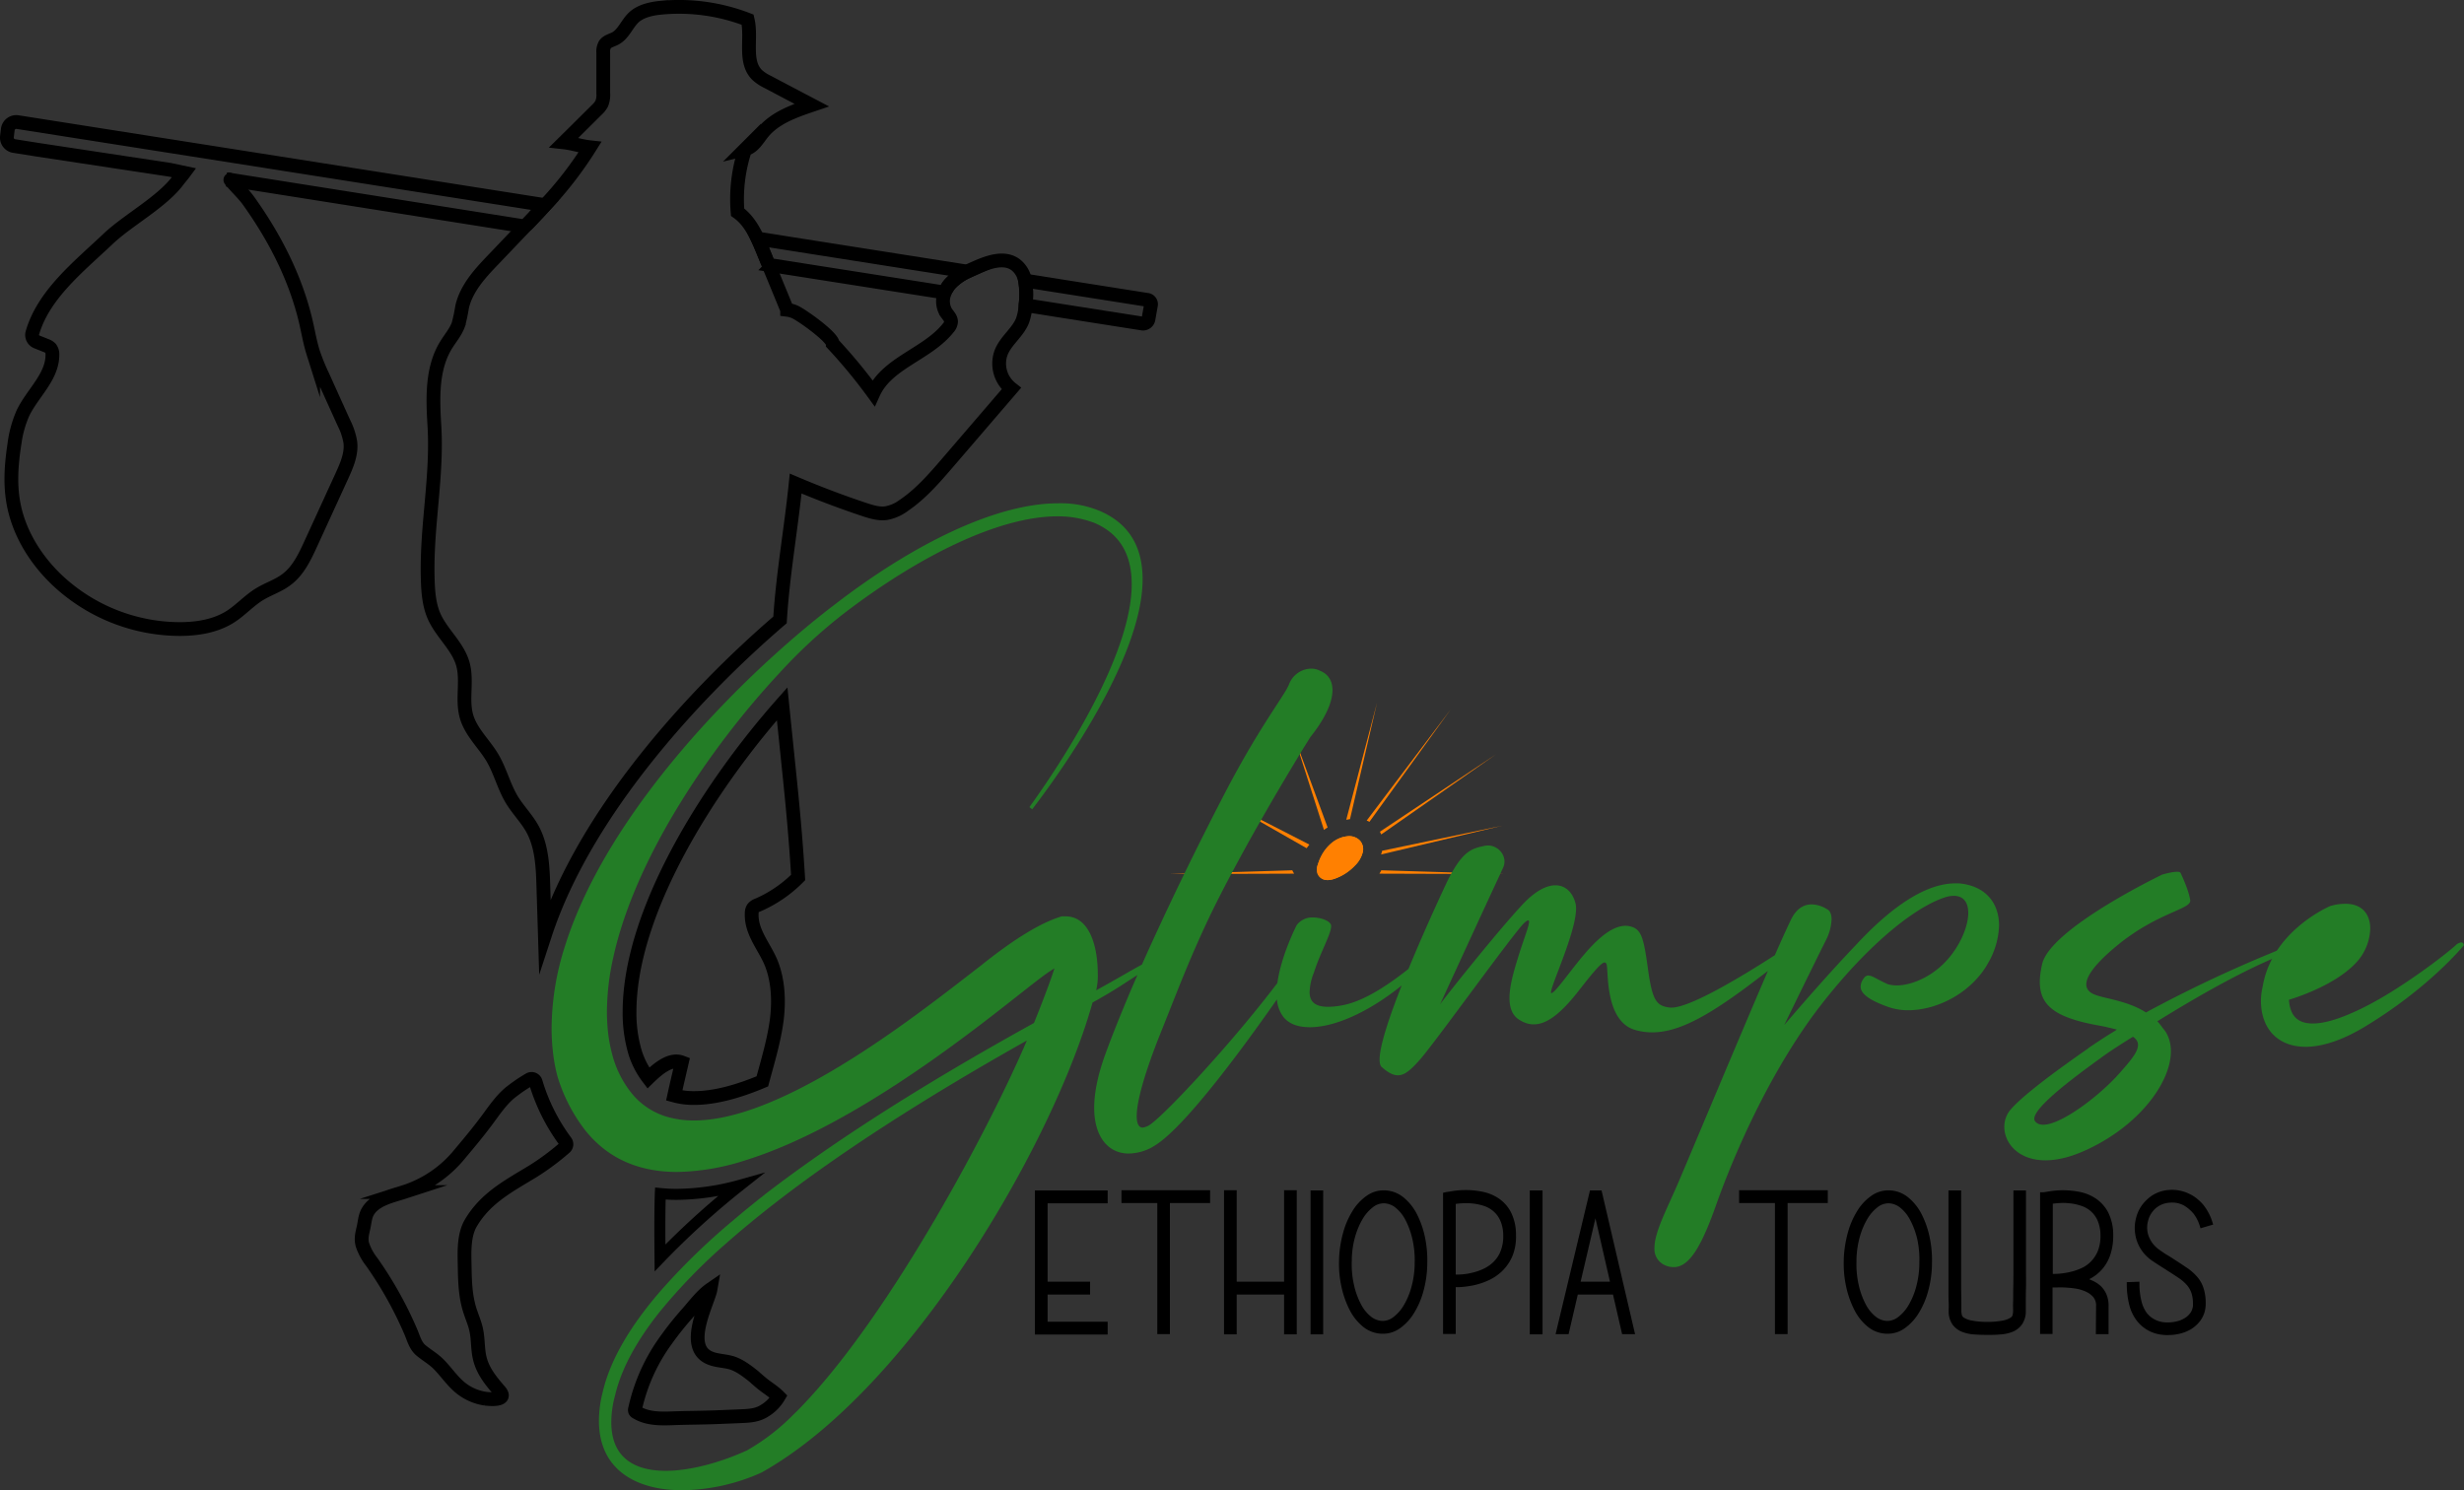 <svg xmlns="http://www.w3.org/2000/svg" xmlns:xlink="http://www.w3.org/1999/xlink" id="New" viewBox="0 0 894.25 540.92"><rect x="0" y="0" width="894.25" height="540.92" fill="#333333" stroke="none"/><defs><style>.cls-1,.cls-2{fill:none;}.cls-1,.cls-2,.cls-6{stroke:#000;stroke-miterlimit:10;}.cls-1{stroke-width:5px;}.cls-2{stroke-width:4px;}.cls-3{fill:url(#linear-gradient);}.cls-4{fill:#237d26;}.cls-5{fill:#ff8001;}.cls-6{stroke-width:2px;}</style><linearGradient id="linear-gradient" x1="552.78" y1="341.24" x2="567.75" y2="341.24" gradientUnits="userSpaceOnUse"><stop offset="0" stop-color="#bd8d17"></stop><stop offset="0" stop-color="#ffeaa3"></stop><stop offset="0.23" stop-color="#d9a72c"></stop><stop offset="0.41" stop-color="#d79d48"></stop><stop offset="0.59" stop-color="#bc852a"></stop><stop offset="0.77" stop-color="#d3ac5c"></stop><stop offset="1" stop-color="#deb963"></stop></linearGradient></defs><g id="New-2" data-name="New"><path class="cls-1" d="M268.73,422.55a69.46,69.46,0,0,0,10.68,21.14,1.57,1.57,0,0,1-.21,2.14,91.38,91.38,0,0,1-11.49,8.56c-8.71,5.32-17.2,9.61-22.64,18.81-2.6,4.39-2.36,10.37-2.27,15.28.09,5.36.2,10.81,1.74,15.95.79,2.66,2,5.19,2.52,7.89.66,3.23.44,6.58,1.18,9.78,1.1,4.85,4.12,8.47,7.28,12.14,3,3.48-3.27,3-5.14,2.78a18.77,18.77,0,0,1-9.13-4c-3-2.46-5.17-5.79-7.91-8.55-2-2-4.28-3.23-6.38-5-1.92-1.57-2.65-4.19-3.56-6.42a138.28,138.28,0,0,0-14.31-25.68,20.59,20.59,0,0,1-3.42-6.35c-.58-2.28,0-4.12.48-6.32.44-2,.5-4,1.63-5.82,2.65-4.26,8.6-5.45,13-6.88a42.81,42.81,0,0,0,20.4-14c3.38-4,6.74-8.06,9.87-12.28,2.43-3.29,4.75-6.72,7.81-9.41a54.62,54.62,0,0,1,7.41-5.14,1.56,1.56,0,0,1,2.33.93l.06.21Z" transform="translate(-74.17 -29.31)"></path><path class="cls-1" d="M304.77,411.67a50.29,50.29,0,0,1-2.12-15.06c0-36.41,28.67-81.67,55.39-111.85q1.41,13.83,2.84,27.69c1.21,11.83,2.25,23.52,2.95,35.38a46.94,46.94,0,0,1-14.64,10,3.73,3.73,0,0,0-1.71,1.13,3.09,3.09,0,0,0-.49,1.77c-.38,7.09,4.92,12.44,7.28,18.68s2.64,13.41,1.81,20.09c-1,7.58-3.24,14.92-5.23,22.32-8.89,3.74-17.35,6.05-24.73,6.05a26.06,26.06,0,0,1-7.25-.92c.87-4,1.81-7.92,2.75-12-4.12-1.58-8.64,2.24-12.15,5.66A30.29,30.29,0,0,1,304.77,411.67Z" transform="translate(-74.17 -29.31)"></path><path class="cls-2" d="M313.71,485.9c-.07-7.71-.13-15.42.1-23.13a1.77,1.77,0,0,1,0-.23,57.18,57.18,0,0,0,6,.3,88.56,88.56,0,0,0,23-3.33A293.78,293.78,0,0,0,313.71,485.9Z" transform="translate(-74.17 -29.31)"></path><path class="cls-1" d="M350.28,531.12c2.05,1.76,4.61,3.22,6.48,5.12a14.67,14.67,0,0,1-4.88,5c-2.9,1.94-5.95,2-9.31,2.14l-8.57.35c-5.13.2-10.27.19-15.39.38-4.58.17-9.45.29-13.5-2.2a1.1,1.1,0,0,1-.46-.42,1.16,1.16,0,0,1,0-.76,66.59,66.59,0,0,1,11.31-25.07,116,116,0,0,1,7.72-9.67c2.51-2.83,5.23-6.51,8.34-8.66a8.2,8.2,0,0,1-.32,1.25c-1.83,5.9-8.36,19.12-.66,23.28,2.6,1.41,5.65,1.29,8.44,2.07,3,.85,5.86,3.07,8.28,5C348.59,529.69,349.43,530.41,350.28,531.12Z" transform="translate(-74.17 -29.31)"></path><path class="cls-1" d="M446.43,139.37c0,.25,0,.49-.07.74a20,20,0,0,1-1.1,5.6c-1.72,4.26-5.92,7.13-7.68,11.38a11.55,11.55,0,0,0,3.63,13.28l-23.09,26.87c-4.83,5.62-9.74,11.31-15.88,15.48a15.2,15.2,0,0,1-6.47,2.86c-2.7.36-5.41-.49-8-1.35q-12.58-4.2-24.83-9.4c-1.73,16.83-4.66,33-5.69,49.5-31.45,27-70.81,70-85.33,114.42-.18-5.88-.37-11.74-.55-17.62-.21-7.22-.53-14.73-4-21-2.09-3.74-5.17-6.83-7.41-10.49-2.94-4.85-4.24-10.52-7.14-15.39-3-5-7.68-9.19-9.32-14.81-1.81-6.18.39-13-1.36-19.16-1.83-6.44-7.58-11-10.35-17.11-2.12-4.72-2.32-10.06-2.42-15.23-.33-18.34,3.55-35.82,2.45-54.13-.6-10-1-20.69,4.21-29.21,1.52-2.49,3.49-4.73,4.49-7.47a56.81,56.81,0,0,0,1.36-6.4c1.59-6.94,6.73-12.43,11.67-17.55L262.3,114l2.43-2.53,1-1c2.12-2.21,4.24-4.46,6.3-6.72a135.29,135.29,0,0,0,16.24-21c-3.25-.35-6.17-1.4-9.42-1.76,4-3.94,7.94-7.87,11.9-11.8a8.42,8.42,0,0,0,1.79-2.25,8.46,8.46,0,0,0,.57-3.78V48.5a5.26,5.26,0,0,1,.59-3c.82-1.22,2.46-1.52,3.78-2.23,3-1.59,4.21-5.28,6.69-7.62s6.36-3.2,9.93-3.54a69,69,0,0,1,31.41,4.34C347.15,43.24,344,51.7,349,56.55A15.49,15.49,0,0,0,352.7,59q8,4.23,16.06,8.46c-6.53,2.21-13.43,4.67-17.77,10-1.87,2.32-3.47,5.3-6.37,6a57.11,57.11,0,0,0-2.76,22.87c3.32,2.34,5.49,5.85,7.25,9.57.71,1.5,1.35,3,2,4.52l1,2.5,1,2.51q3.27,7.89,6.51,15.8c.07.17.15.35.22.53a10.5,10.5,0,0,1,2.56.66c2.31.89,14,9.19,14,11.69A191.58,191.58,0,0,1,391.17,172c5-11.05,19.53-14.13,27.09-23.6a3.9,3.9,0,0,0,1.07-2.3c0-1.31-1.07-2.31-1.81-3.4a7.84,7.84,0,0,1-.43-7.23,9.65,9.65,0,0,1,.73-1.52l0-.06a10.62,10.62,0,0,1,1.1-1.53,19.73,19.73,0,0,1,6.29-4.48c1-.52,2.1-1,3.14-1.46,4.56-2,10.14-4,14.25-1.14a9.22,9.22,0,0,1,3.57,5.89A29.09,29.09,0,0,1,446.43,139.37Z" transform="translate(-74.17 -29.31)"></path><path class="cls-1" d="M157.83,94.68l-1.23-.19A4,4,0,0,1,157.83,94.68Z" transform="translate(-74.17 -29.31)"></path><path class="cls-1" d="M272,103.77c-2.06,2.26-4.18,4.51-6.3,6.72a2.69,2.69,0,0,1-2.37.8L157.83,94.58c-.07,0-.07,0,0,.1h0c1.71,2.16,4.86,5.15,6.46,7.39,9.61,13.41,17.3,28.35,21,44.51.81,3.57,1.43,7.19,2.53,10.68a75.82,75.82,0,0,0,3.47,8.53q3.85,8.55,7.72,17.08a24.18,24.18,0,0,1,2.31,7c.49,4.28-1.35,8.44-3.14,12.35L187,226.61c-2.23,4.87-4.64,10-9,13.17-2.87,2.14-6.38,3.26-9.46,5.11-4,2.39-7.1,6-11,8.42-5.32,3.29-11.77,4.3-18,4.33a65.26,65.26,0,0,1-44.34-17.48c-8.24-7.73-14.48-17.88-16.29-29-1.1-6.72-.58-13.62.45-20.37a40.93,40.93,0,0,1,3.16-11.58c3.47-7.19,10.67-13.08,10.67-21.07a3.58,3.58,0,0,0-.68-2.39,4.15,4.15,0,0,0-1.62-1l-3.37-1.35a2.7,2.7,0,0,1-1.6-3.25c4.06-14,16.78-24,27.52-34.17,7.12-6.75,19.39-13.26,25.28-21.1.64-.86,1.63-2,2.26-2.85l-5.15-1.09h0L88.06,83.7l-8.78-1.39a3.09,3.09,0,0,1-2.59-3.42L77,76.32a3.1,3.1,0,0,1,3.55-2.69Z" transform="translate(-74.17 -29.31)"></path><path class="cls-1" d="M157.83,94.68l-1.23-.19A4,4,0,0,1,157.83,94.68Z" transform="translate(-74.17 -29.31)"></path><path class="cls-1" d="M349.11,115.91l76.14,12a19.73,19.73,0,0,0-6.29,4.48,10.62,10.62,0,0,0-1.1,1.53,2.68,2.68,0,0,1-2.73,1.27l-60.5-9.51a2.69,2.69,0,0,1-2.08-1.65c-.49-1.2-1-2.39-1.48-3.59C350.46,118.93,349.82,117.41,349.11,115.91Z" transform="translate(-74.17 -29.31)"></path><path class="cls-1" d="M491.89,140l-.92,5.16a2,2,0,0,1-2.24,1.59l-42.37-6.67c0-.25.05-.49.07-.74a29.09,29.09,0,0,0-.22-8.18l44.36,7A1.6,1.6,0,0,1,491.89,140Z" transform="translate(-74.17 -29.31)"></path><path class="cls-3" d="M566.75,335.58a4.85,4.85,0,0,0-4.25-1.39,9.07,9.07,0,0,0-1.79.39,9.81,9.81,0,0,0-2.88,1.56,13.52,13.52,0,0,0-3.64,4.44,15,15,0,0,0-1.07,2.67,4.28,4.28,0,0,0-.09,3.05,3.29,3.29,0,0,0,2,1.83c1.71.58,3.73-.22,5.27-.94a16.52,16.52,0,0,0,4.79-3.5A9.11,9.11,0,0,0,567.7,339,4.23,4.23,0,0,0,566.75,335.58Z" transform="translate(-74.17 -29.31)"></path><path class="cls-4" d="M566.75,335.58a4.85,4.85,0,0,0-4.25-1.39,9.07,9.07,0,0,0-1.79.39,9.81,9.81,0,0,0-2.88,1.56,13.52,13.52,0,0,0-3.64,4.44,15,15,0,0,0-1.07,2.67,4.28,4.28,0,0,0-.09,3.05,3.29,3.29,0,0,0,2,1.83c1.71.58,3.73-.22,5.27-.94a16.52,16.52,0,0,0,4.79-3.5A9.11,9.11,0,0,0,567.7,339,4.23,4.23,0,0,0,566.75,335.58Z" transform="translate(-74.17 -29.31)"></path><path class="cls-5" d="M517.37,319.48l32,16.4c-.33.42-.64.84-1,1.31Z" transform="translate(-74.17 -29.31)"></path><path class="cls-5" d="M619.47,329,575.4,339.47a12.29,12.29,0,0,0,.39-1.35Z" transform="translate(-74.17 -29.31)"></path><path class="cls-5" d="M620.08,346.57l-45.29-.14a11.24,11.24,0,0,0,.69-1.22Z" transform="translate(-74.17 -29.31)"></path><path class="cls-5" d="M498.58,346.57l45.28-.14a11.24,11.24,0,0,1-.69-1.22Z" transform="translate(-74.17 -29.31)"></path><path class="cls-5" d="M617.18,303.06,575.44,332.2c-.15-.34-.29-.67-.46-1Z" transform="translate(-74.17 -29.31)"></path><path class="cls-5" d="M600.63,286.86l-29.46,40.76a6.49,6.49,0,0,0-1-.45Z" transform="translate(-74.17 -29.31)"></path><path class="cls-5" d="M573.93,284.34l-9.81,42.3c-.45.07-.91.13-1.36.24Z" transform="translate(-74.17 -29.31)"></path><path class="cls-5" d="M556,329.67a11,11,0,0,0-1.32.9l-11-34.37Z" transform="translate(-74.17 -29.31)"></path><path class="cls-5" d="M567.75,334.45a5.41,5.41,0,0,0-4.77-1.56,9.17,9.17,0,0,0-2,.44,10.75,10.75,0,0,0-3.23,1.74,15.16,15.16,0,0,0-4.07,5,17.22,17.22,0,0,0-1.21,3,5,5,0,0,0-.1,3.42,3.72,3.72,0,0,0,2.19,2.05c1.92.64,4.17-.24,5.91-1.06a18.44,18.44,0,0,0,5.36-3.91,10.27,10.27,0,0,0,3-5.26A4.75,4.75,0,0,0,567.75,334.45Z" transform="translate(-74.17 -29.31)"></path><path class="cls-5" d="M567.75,334.45a5.41,5.41,0,0,0-4.77-1.56,9.17,9.17,0,0,0-2,.44,10.75,10.75,0,0,0-3.23,1.74,15.16,15.16,0,0,0-4.07,5,17.22,17.22,0,0,0-1.21,3,5,5,0,0,0-.1,3.42,3.72,3.72,0,0,0,2.19,2.05c1.92.64,4.17-.24,5.91-1.06a18.44,18.44,0,0,0,5.36-3.91,10.27,10.27,0,0,0,3-5.26A4.75,4.75,0,0,0,567.75,334.45Z" transform="translate(-74.17 -29.31)"></path><path class="cls-4" d="M786.76,350.16a14.54,14.54,0,0,0-2.94-.2c-12.51,0-26,11.41-36.34,22.63-11.05,11.52-25.09,28-25.77,28.81.46-1,12.93-26.5,15.24-31A18.48,18.48,0,0,0,738.9,363c0-1.8-.6-3.2-1.57-3.61a10.93,10.93,0,0,0-5.67-1.8c-2.33,0-5.07,1-7.23,5-1,2-3.24,6.85-6.12,13.43-11.42,7.37-31.85,19.86-38.22,19-4.68-.6-6.24-2.41-7.81-13.83s-2.35-14.62-6.45-15.62-9,1.62-15,8.22-12.3,16.2-13.67,16c-1.38-.41,10.75-25.23,8.79-32.63s-9.38-10-19.15.39c-9.28,9.91-28.68,34.34-30,36.33,1.12-2.44,17.41-37.88,21.84-47.32,0,0,0,0,0-.05.44-.94.76-1.62.93-2,2.15-4.22-1.75-9-6.43-8.22-4.05.91-7.29,1.32-12,9.66-.1.17-.2.34-.29.52q-.67,1.22-1.38,2.64s-7.43,15.64-14.13,31.9c-6.54,5.17-15.62,11.58-23.77,13.16a30.08,30.08,0,0,1-5.27.6c-5.09,0-6.84-2-6.84-5.42a20.72,20.72,0,0,1,1.56-7c2.36-7.4,6.25-14,6.25-16.83a1.22,1.22,0,0,0-.19-.79c-.59-1.21-3.53-2.4-6.45-2.4a7,7,0,0,0-5.86,2.79s-5.67,11-7,21c-16.89,22.27-40,46.85-45.78,51.09a6.12,6.12,0,0,1-3.13,1.39c-1.37,0-2.15-1.39-2.15-4.19,0-5,2.54-14.84,8.79-30.45,2.23-5.49,5-12.67,8.27-20.69,1.39-3.37,2.87-6.88,4.45-10.48,2.64-6,5.55-12.24,8.77-18.5q2-3.94,4.1-7.85l.33-.63c3.39-6.37,6.83-12.58,10.1-18.31l.36-.63c5.66-9.93,10.75-18.39,14-23.78l.2-.34c2.31-3.76,3.68-5.93,3.68-5.93,6.06-7.61,8-13.2,8-17s-1.94-6-4.47-7a6.78,6.78,0,0,0-3.34-.8,8.74,8.74,0,0,0-8,5.81c-1.77,4.2-10.36,14.81-22.66,38.25-.58,1.11-1.18,2.26-1.79,3.45-3.95,7.65-8.61,16.87-13.46,26.83a1,1,0,0,1-.07.15c-3.26,6.71-6.61,13.74-9.88,20.85-1.87,4-3.69,8.05-5.47,12.06-5.22,2.83-7.57,4.38-16.62,9.35a22.54,22.54,0,0,0,.58-6.22c0-8.21-2.34-20.62-11.7-20.62h-1.37c-8.8,2.6-19.53,10-29.3,17.82-17.63,13.63-51.87,40.91-81.75,51.71-7.9,2.86-15.48,4.56-22.38,4.56a34.66,34.66,0,0,1-8.94-1.09,25.92,25.92,0,0,1-13.7-8.75,38.06,38.06,0,0,1-6.47-12,56,56,0,0,1-2.43-14.06c-.07-1.17-.1-2.35-.1-3.56a91.62,91.62,0,0,1,2.32-19.78c8-36.44,35.6-76.7,60.27-103.15a186.43,186.43,0,0,1,23.16-21.45c27.93-21.42,56.85-35.45,77.75-35.45a37.06,37.06,0,0,1,13.49,2.41c9.75,4.2,13.47,12.2,13.47,22.23,0,31.24-37.11,80.71-37.11,80.9l1,.8c0-.19,40.06-50.46,40.06-83.51,0-11-4.3-20-15.63-24.83A36.81,36.81,0,0,0,458.17,212c-22.26,0-52,14.43-80.67,36.45-6.3,4.78-13.31,10.53-20.63,17.09-30,26.87-65.2,67.12-77.77,107.55a98.76,98.76,0,0,0-4.74,29.17,75.08,75.08,0,0,0,.83,11.51,56.86,56.86,0,0,0,1.32,6.3,60.49,60.49,0,0,0,10,19.45c7.41,9.31,17,13.81,27.85,14.91,1.81.18,3.67.28,5.54.28a84.74,84.74,0,0,0,25.08-4.33c36.14-11.3,76.16-42,96.63-58.14,7.43-5.81,12.11-9.62,15.24-11.42-1.37,4.41-4.89,13.63-7.43,19.82-41.6,23-72.86,43.26-96.69,61.48-4.41,3.45-8.53,6.81-12.4,10.1A238.26,238.26,0,0,0,313.81,498c-11.84,13.71-18.39,25.84-20.89,36.55A42.35,42.35,0,0,0,291.54,545c0,18.22,14.06,25.23,30.09,25.23a71.73,71.73,0,0,0,28.91-6.41c53.71-30,105.69-119,120.14-170.61,9-5,11.7-7.09,16.32-10-2,4.49-3.86,8.93-5.63,13.25-2.28,5.56-4.38,10.91-6.2,15.94-2.74,7.61-3.89,14-3.89,19,0,11,5.45,16.62,12.49,16.62a18,18,0,0,0,9.38-2.81c11.13-6.69,33-36.74,44.46-53.15a11.78,11.78,0,0,0,2.61,6.71c2.16,2.39,5.28,3.4,9.39,3.4,8.7,0,21-5.23,33.27-15.15-5.55,14.07-9.77,27.21-7.29,29.56,5.85,5.2,8.59,3.4,14.06-2.82s34.18-46.25,37.71-49.44,1,2.4-1.58,10.4c-2.53,8.22-6.83,20.43-.4,24.64,6.66,4.4,13.11.4,21.11-9.62,7.81-10,10-12.41,10.75-10.41s-.79,20.62,10.35,23.83,22.86-2.39,41.61-16.42l6.59-5c-10.87,25.22-28,66.29-32.38,76.49-4.09,9.6-8.79,18.21-8.79,24a6.38,6.38,0,0,0,3.53,6.2,7.52,7.52,0,0,0,3.51.82c6.05,0,10.54-9,15.43-22.84,5.68-16,17.77-44.87,35.36-68.89,17.78-23.82,35.94-38.64,47.46-42.44a10.39,10.39,0,0,1,3.32-.6c3.72,0,5.27,2.6,5.27,6.19,0,4.21-2.14,9.83-5.66,14.62C776.8,383.6,768,387,762.54,387a12.65,12.65,0,0,1-3.13-.41c-3.33-1.39-5.67-3.2-7.23-3.2a2,2,0,0,0-1.57,1,5.19,5.19,0,0,0-1.17,3c0,2.22,2.14,4.62,10,7.42a21.92,21.92,0,0,0,7.22,1.2c10.94,0,23.25-6.62,29.1-17.23a28.78,28.78,0,0,0,3.92-13.61C799.65,357.56,795.35,351.55,786.76,350.16Zm-420.11,188c-1.52,1.62-3,3.18-4.53,4.62a77.68,77.68,0,0,1-16.85,13c-9.18,4.2-20.32,7.41-29.5,7.41-11.14,0-19.74-4.61-19.74-17.62a36.89,36.89,0,0,1,1.38-9.81c2.11-9,7.27-19.15,16.36-30.49a204.15,204.15,0,0,1,23.93-24.62q8.06-7.12,17.93-14.79c22.45-17.41,52.34-37,91.22-58.87C433.69,437.94,398.6,504.1,366.65,538.15Z" transform="translate(-74.17 -29.31)"></path><path class="cls-4" d="M905.92,372.18l-5.34,2.19A479.56,479.56,0,0,0,853,396.81c-7.22-4.6-15.81-5-19.34-6.81-4.68-2.39-2.72-8.2,10-18.41,14.26-11.22,25.6-12.23,25.41-15.43-.4-3.21-2.93-8.81-3.52-10s-6.65.61-6.65.61S818,366.38,815.28,379.4c-2.93,13.21,1.75,18.81,20.9,22.21,2.34.41,4.49,1,6.25,1.41-.79.6-1.56,1-2.54,1.61-2.54,1.6-5.28,3.39-7.61,5l-.21.2c-9.17,6.4-24,17-28.52,22.63-6.45,8.41,3.13,25.23,27,14.62,24-10.62,36.93-32.64,29.31-43.66-1-1.19-1.76-2.4-2.74-3.4,12.8-7.94,28.33-16.92,41.74-22.69A100.61,100.61,0,0,1,910.61,373S911.38,369.57,905.92,372.18Zm-62.33,46.46c-8.2,9.42-26.75,23.23-30.86,17.63-2.53-3.61,14.07-15.83,23.45-22.64,2.93-2.19,7.22-5,12.1-8C852.39,408.42,849.07,412.44,843.59,418.64Z" transform="translate(-74.17 -29.31)"></path><path class="cls-4" d="M967.44,371.38a3.48,3.48,0,0,0-2,1c-2.72,2.61-22.07,17.83-37.3,24.43-6.25,2.8-10.94,4-14.65,4-5.48,0-8.2-2.8-8.6-8.61,0,0,17.58-5,25.39-14.62a18.89,18.89,0,0,0,4.11-11.21c0-5-2.74-9-9-9a19.39,19.39,0,0,0-5.47.8s-12,5-19.4,16.21a31.65,31.65,0,0,0-1.76,3,33.39,33.39,0,0,0-3.45,10.28,22.84,22.84,0,0,0-.59,4.79c0,10.62,6.45,16.83,16.21,16.83,6.06,0,13.49-2.41,21.69-7.41,23.45-14.21,35.74-29.44,35.74-29.44A1,1,0,0,0,967.44,371.38Z" transform="translate(-74.17 -29.31)"></path><path class="cls-6" d="M475.17,465.09v-2.67h-24.4v50.3h24.4v-2.65h-21.8V498.21h15.42v-2.67H453.37V465.09Z" transform="translate(-74.17 -29.31)"></path><path class="cls-6" d="M482.18,462.35V465h13v47.57h2.58V465h14.59v-2.66Z" transform="translate(-74.17 -29.31)"></path><path class="cls-6" d="M541.2,462.35v33.19H522V462.35h-2.6v50.3H522V498.21h19.2v14.44h2.6v-50.3Z" transform="translate(-74.17 -29.31)"></path><path class="cls-6" d="M550.81,462.42v50.23h2.58V462.42Z" transform="translate(-74.17 -29.31)"></path><path class="cls-6" d="M590.3,478.37a32.43,32.43,0,0,0-2.84-8,17.83,17.83,0,0,0-4.67-5.75,10.34,10.34,0,0,0-5.95-2.23h-.07a9.63,9.63,0,0,0-6,1.77,17.18,17.18,0,0,0-4.91,5.28,28.75,28.75,0,0,0-3.27,7.58,39.85,39.85,0,0,0-1.44,9.31v.5a37.14,37.14,0,0,0,.91,9.62,33.2,33.2,0,0,0,2.88,8,17.76,17.76,0,0,0,4.67,5.76,10.33,10.33,0,0,0,5.94,2.21h.15a9.52,9.52,0,0,0,5.93-1.75,17.58,17.58,0,0,0,4.88-5.28,28.7,28.7,0,0,0,3.27-7.58,38.35,38.35,0,0,0,1.38-9.31V488A39.54,39.54,0,0,0,590.3,478.37Zm-1.71,10.07a34.54,34.54,0,0,1-1.3,8.62,28,28,0,0,1-3,6.9,15.88,15.88,0,0,1-3.93,4.31,7.43,7.43,0,0,1-4.64,1.51h-.07a8.17,8.17,0,0,1-4.64-1.86,14.88,14.88,0,0,1-3.8-4.75,29.08,29.08,0,0,1-2.64-7.33,34.76,34.76,0,0,1-.8-8.91v-.5a33.36,33.36,0,0,1,1.29-8.63,28.37,28.37,0,0,1,3-6.9,16.09,16.09,0,0,1,3.94-4.32,7.35,7.35,0,0,1,4.64-1.49h.07a8.11,8.11,0,0,1,4.64,1.86,15,15,0,0,1,3.79,4.74,30,30,0,0,1,2.64,7.33,35.66,35.66,0,0,1,.81,8.92Z" transform="translate(-74.17 -29.31)"></path><path class="cls-6" d="M621.63,469.76a12.62,12.62,0,0,0-4.18-4.67,15.25,15.25,0,0,0-5.48-2.23,29,29,0,0,0-5.62-.58,29.75,29.75,0,0,0-4.65.32c-1.32.22-2.13.35-2.46.39l-.35.08v49.45h2.6v-17h1.19c.79,0,1.71,0,2.71-.13a31.91,31.91,0,0,0,3.27-.5,24.53,24.53,0,0,0,5.13-1.67,16.66,16.66,0,0,0,4.75-3.15,15.69,15.69,0,0,0,3.51-5,17.43,17.43,0,0,0,1.31-7.41A17.09,17.09,0,0,0,621.63,469.76Zm-2,14.3a12.65,12.65,0,0,1-3,4.27A14.75,14.75,0,0,1,612.5,491a22,22,0,0,1-4.43,1.4,21.12,21.12,0,0,1-3,.46c-.94.08-1.76.11-2.47.11h-1.11V465.44a31.31,31.31,0,0,1,3.15-.35,22,22,0,0,1,4,.07,19.9,19.9,0,0,1,4.28.89,11.13,11.13,0,0,1,3.85,2.13,10.52,10.52,0,0,1,2.8,3.77,14.18,14.18,0,0,1,1.16,5.85A15.15,15.15,0,0,1,619.6,484.06Z" transform="translate(-74.17 -29.31)"></path><path class="cls-6" d="M630.37,462.42v50.23H633V462.42Z" transform="translate(-74.17 -29.31)"></path><path class="cls-6" d="M654.62,462.42H652l-12,50.16h2.66L646,498.21h14.37l3.3,14.37h2.65Zm-8.06,33.12,6.65-28.45,6.52,28.45Z" transform="translate(-74.17 -29.31)"></path><path class="cls-6" d="M706.34,462.35V465h13v47.57h2.6V465h14.58v-2.66Z" transform="translate(-74.17 -29.31)"></path><path class="cls-6" d="M773.46,478.37a32,32,0,0,0-2.84-8,17.7,17.7,0,0,0-4.67-5.75,10.33,10.33,0,0,0-5.93-2.23h-.08a9.66,9.66,0,0,0-6,1.77,17.3,17.3,0,0,0-4.91,5.28,28.75,28.75,0,0,0-3.27,7.58,41.49,41.49,0,0,0-1.44,9.31v.5a38.49,38.49,0,0,0,.91,9.62,33.64,33.64,0,0,0,2.89,8,17.51,17.51,0,0,0,4.67,5.76,10.31,10.31,0,0,0,5.94,2.21h.14a9.5,9.5,0,0,0,5.93-1.75,17.61,17.61,0,0,0,4.89-5.28,28.7,28.7,0,0,0,3.26-7.58,38.35,38.35,0,0,0,1.38-9.31V488A39.05,39.05,0,0,0,773.46,478.37Zm-1.71,9.57v.5a34.55,34.55,0,0,1-1.29,8.62,27.67,27.67,0,0,1-3,6.9,15.57,15.57,0,0,1-3.93,4.31,7.43,7.43,0,0,1-4.64,1.51h-.07a8.17,8.17,0,0,1-4.64-1.86,15,15,0,0,1-3.8-4.75,29.48,29.48,0,0,1-2.64-7.33,35.68,35.68,0,0,1-.8-8.91v-.5a34.24,34.24,0,0,1,1.29-8.63,28,28,0,0,1,3-6.9,16.06,16.06,0,0,1,3.93-4.32,7.4,7.4,0,0,1,4.64-1.49h.07a8.11,8.11,0,0,1,4.64,1.86,15,15,0,0,1,3.8,4.74A29.62,29.62,0,0,1,771,479,36.14,36.14,0,0,1,771.75,487.94Z" transform="translate(-74.17 -29.31)"></path><path class="cls-6" d="M805.89,462.42v6.18c0,1.88,0,4,0,6.37s0,4.82,0,7.36v7.51c0,2.47,0,4.71-.05,6.75s0,3.77-.06,5.21,0,2.35,0,2.73v.58a7.75,7.75,0,0,1-.21,1.76,2.64,2.64,0,0,1-1.2,1.58,8.73,8.73,0,0,1-3,1.15,30,30,0,0,1-5.92.53h-.07a29.93,29.93,0,0,1-5.92-.53,8.86,8.86,0,0,1-3.06-1.15,2.66,2.66,0,0,1-1.19-1.58,8.39,8.39,0,0,1-.22-1.76v-.58c0-.38,0-1.3,0-2.73s-.06-3.17-.07-5.21,0-4.28,0-6.75v-7.51c0-2.54,0-5,0-7.36s0-4.49,0-6.37v-6.18h-2.6v6.22c0,1.85,0,4,0,6.36s0,4.87,0,7.4V490c0,2.49,0,4.75,0,6.79s0,3.77.07,5.2,0,2.36,0,2.74v.5a7.18,7.18,0,0,0,1.26,4.34,6.77,6.77,0,0,0,3.05,2.27,13.65,13.65,0,0,0,4.14.86c1.51.1,3,.15,4.59.15s3,0,4.55-.15a13.4,13.4,0,0,0,4.14-.86,6.82,6.82,0,0,0,3-2.27,7.31,7.31,0,0,0,1.27-4.34v-.5c0-.38,0-1.3,0-2.74s0-3.17.06-5.2,0-4.3,0-6.79V482.4c0-2.53,0-5,0-7.4s0-4.51,0-6.36v-6.22Z" transform="translate(-74.17 -29.31)"></path><path class="cls-6" d="M836.94,488.62a14.6,14.6,0,0,0,2.31-4.6,20.84,20.84,0,0,0,.86-6.29,17.19,17.19,0,0,0-1.73-7.91,12.84,12.84,0,0,0-4.18-4.66,15.34,15.34,0,0,0-5.48-2.24,30,30,0,0,0-5.64-.57,28.6,28.6,0,0,0-4.64.33c-1.31.22-2.12.34-2.45.39h-.42v49.45h2.52V495.63h.77c.52,0,1.15,0,1.87,0a20.92,20.92,0,0,1,2.35,0,37.5,37.5,0,0,1,4.3.39,15.14,15.14,0,0,1,4.15,1.19,9,9,0,0,1,3.13,2.29,5.69,5.69,0,0,1,1.23,3.82l-.07,9.26h2.6v-9a9.48,9.48,0,0,0-.63-3.92,8.19,8.19,0,0,0-1.92-2.84A10.37,10.37,0,0,0,833,495a18.91,18.91,0,0,0-3.44-1.2,18.51,18.51,0,0,0,4-2A14,14,0,0,0,836.94,488.62Zm-11.57,3.44a28.51,28.51,0,0,1-4,.59q-1.85.09-2.91.09h-.28V465.37a31.09,31.09,0,0,1,3.17-.36,22.1,22.1,0,0,1,4,.08,19.11,19.11,0,0,1,4.28.9,11.11,11.11,0,0,1,3.88,2.11,10.69,10.69,0,0,1,2.82,3.78,14.82,14.82,0,0,1,1.16,5.85,15.65,15.65,0,0,1-1.09,6.18,13.16,13.16,0,0,1-2.86,4.2,12.4,12.4,0,0,1-3.91,2.59A23.32,23.32,0,0,1,825.37,492.06Z" transform="translate(-74.17 -29.31)"></path><path class="cls-6" d="M870.84,493.44a18.29,18.29,0,0,0-3.47-3.07c-1.35-.92-2.9-1.94-4.63-3.05-.79-.53-1.65-1.07-2.56-1.61s-1.84-1.17-2.76-1.84a12.13,12.13,0,0,1-2.85-2.7,11.73,11.73,0,0,1-1.64-3.13,10.15,10.15,0,0,1-.14-5.83,10,10,0,0,1,2.87-4.89,9.8,9.8,0,0,1,2.56-1.66,9.58,9.58,0,0,1,3.27-.79,9.93,9.93,0,0,1,5.85,1.18,14.71,14.71,0,0,1,3.67,3.13,15,15,0,0,1,2.45,4.74l2.67-.79a18.28,18.28,0,0,0-3-5.74,14.52,14.52,0,0,0-2-2,12,12,0,0,0-2.56-1.7,13.58,13.58,0,0,0-3.18-1.16,13,13,0,0,0-3.92-.29,11.75,11.75,0,0,0-4.11,1,11,11,0,0,0-3.26,2.19,12.21,12.21,0,0,0-3.71,6.18,12.59,12.59,0,0,0-.46,3.66,13.63,13.63,0,0,0,.59,3.75,13.13,13.13,0,0,0,2,3.94,13.37,13.37,0,0,0,3.53,3.31c1,.67,1.92,1.28,2.81,1.84s1.73,1.08,2.51,1.6c1.56,1,2.93,1.87,4.14,2.7a15.86,15.86,0,0,1,3.05,2.66,9.57,9.57,0,0,1,1.86,3.2,12.83,12.83,0,0,1,.63,4.32v.85a6.64,6.64,0,0,1-1.12,3,7.79,7.79,0,0,1-2.31,2.15,11,11,0,0,1-3.12,1.3,14.65,14.65,0,0,1-3.47.43h-.73a4.65,4.65,0,0,1-.75-.06,10,10,0,0,1-7.14-3.88,12.89,12.89,0,0,1-2-4.47,26,26,0,0,1-.78-6.33l-2.6.09a29.83,29.83,0,0,0,.92,7.21,14.63,14.63,0,0,0,2.46,5.14,12.31,12.31,0,0,0,8.9,4.82,5.83,5.83,0,0,0,.84.07h.91a17,17,0,0,0,4.1-.5,13.28,13.28,0,0,0,3.82-1.58,11.13,11.13,0,0,0,3.08-2.92,8.9,8.9,0,0,0,1.55-4.21,7.68,7.68,0,0,0,.07-1.16,16.75,16.75,0,0,0-.71-5.25A10.74,10.74,0,0,0,870.84,493.44Z" transform="translate(-74.17 -29.31)"></path></g></svg>